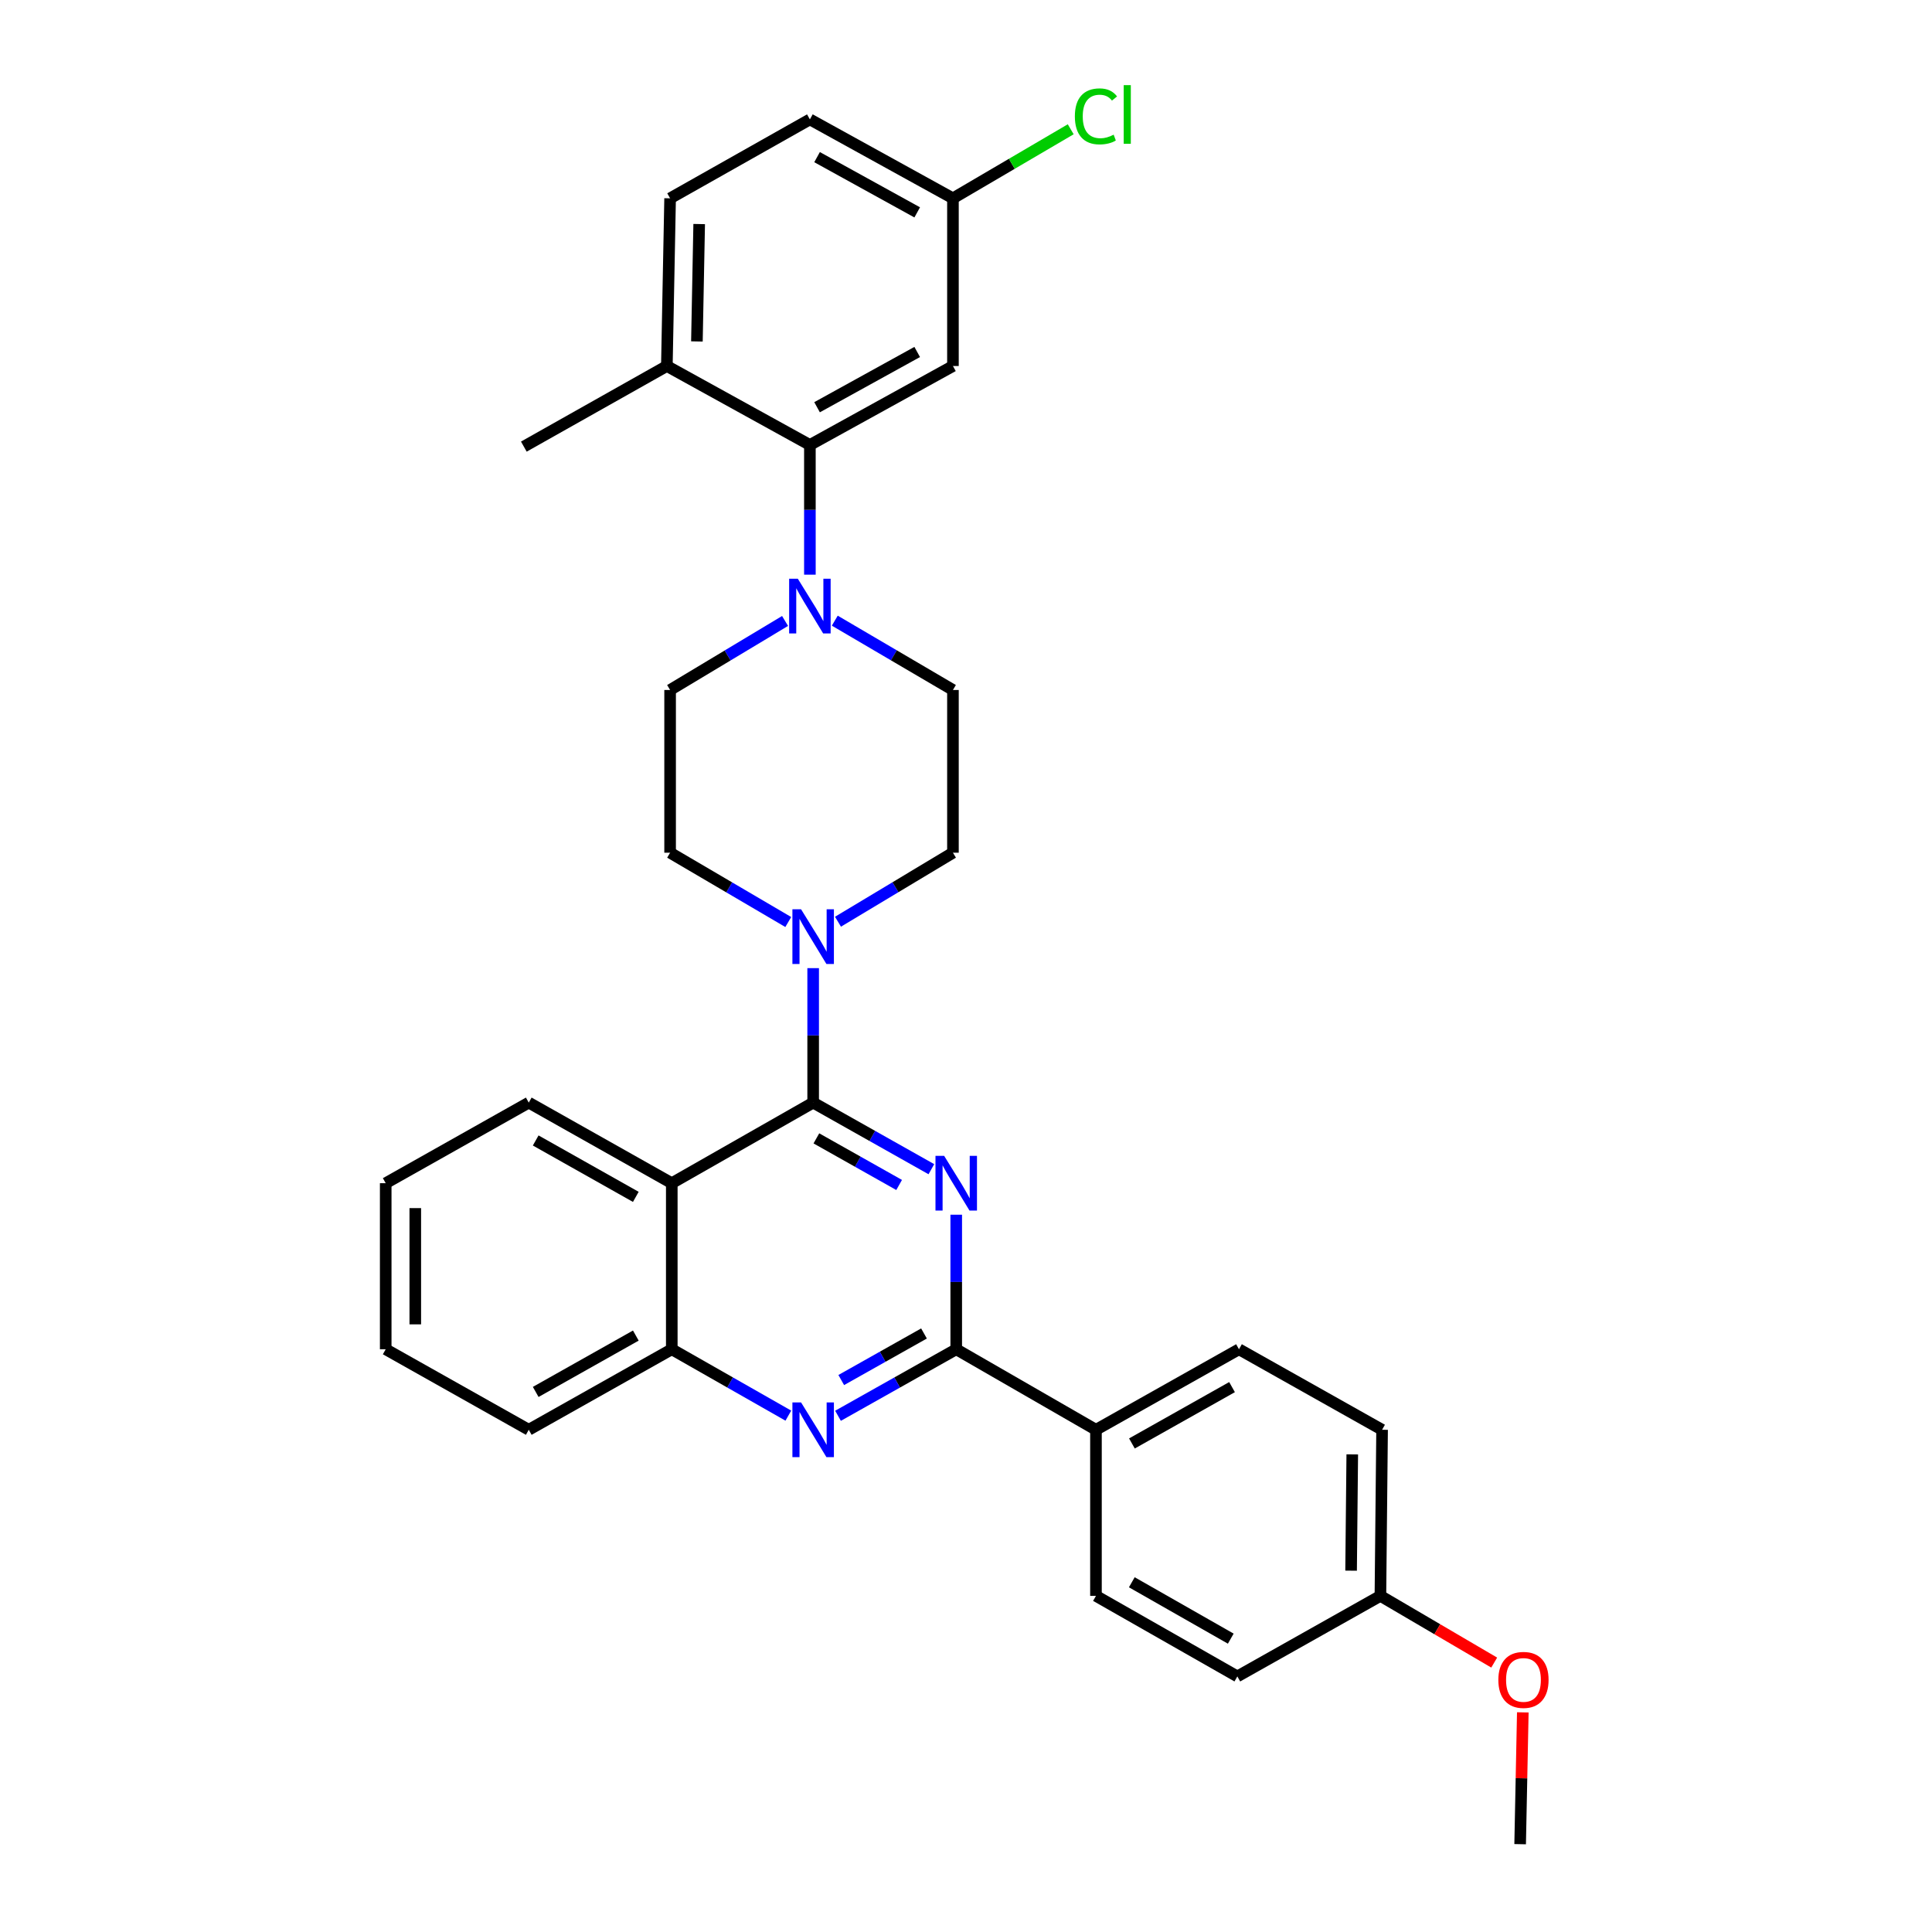 <?xml version='1.0' encoding='iso-8859-1'?>
<svg version='1.1' baseProfile='full'
              xmlns='http://www.w3.org/2000/svg'
                      xmlns:rdkit='http://www.rdkit.org/xml'
                      xmlns:xlink='http://www.w3.org/1999/xlink'
                  xml:space='preserve'
width='1000px' height='1000px' viewBox='0 0 1000 1000'>
<!-- END OF HEADER -->
<rect style='opacity:1.0;fill:#FFFFFF;stroke:none' width='1000' height='1000' x='0' y='0'> </rect>
<path class='bond-0' d='M 482.078,605.175 L 451.484,587.944' style='fill:none;fill-rule:evenodd;stroke:#0000FF;stroke-width:6px;stroke-linecap:butt;stroke-linejoin:miter;stroke-opacity:1' />
<path class='bond-0' d='M 451.484,587.944 L 420.89,570.713' style='fill:none;fill-rule:evenodd;stroke:#000000;stroke-width:6px;stroke-linecap:butt;stroke-linejoin:miter;stroke-opacity:1' />
<path class='bond-0' d='M 465.389,613.341 L 443.973,601.28' style='fill:none;fill-rule:evenodd;stroke:#0000FF;stroke-width:6px;stroke-linecap:butt;stroke-linejoin:miter;stroke-opacity:1' />
<path class='bond-0' d='M 443.973,601.28 L 422.558,589.218' style='fill:none;fill-rule:evenodd;stroke:#000000;stroke-width:6px;stroke-linecap:butt;stroke-linejoin:miter;stroke-opacity:1' />
<path class='bond-1' d='M 494.943,628.729 L 494.943,663.553' style='fill:none;fill-rule:evenodd;stroke:#0000FF;stroke-width:6px;stroke-linecap:butt;stroke-linejoin:miter;stroke-opacity:1' />
<path class='bond-1' d='M 494.943,663.553 L 494.943,698.377' style='fill:none;fill-rule:evenodd;stroke:#000000;stroke-width:6px;stroke-linecap:butt;stroke-linejoin:miter;stroke-opacity:1' />
<path class='bond-2' d='M 420.89,570.713 L 347.714,612.42' style='fill:none;fill-rule:evenodd;stroke:#000000;stroke-width:6px;stroke-linecap:butt;stroke-linejoin:miter;stroke-opacity:1' />
<path class='bond-4' d='M 420.89,570.713 L 420.89,535.91' style='fill:none;fill-rule:evenodd;stroke:#000000;stroke-width:6px;stroke-linecap:butt;stroke-linejoin:miter;stroke-opacity:1' />
<path class='bond-4' d='M 420.89,535.91 L 420.89,501.107' style='fill:none;fill-rule:evenodd;stroke:#0000FF;stroke-width:6px;stroke-linecap:butt;stroke-linejoin:miter;stroke-opacity:1' />
<path class='bond-3' d='M 494.943,698.377 L 464.349,715.593' style='fill:none;fill-rule:evenodd;stroke:#000000;stroke-width:6px;stroke-linecap:butt;stroke-linejoin:miter;stroke-opacity:1' />
<path class='bond-3' d='M 464.349,715.593 L 433.755,732.81' style='fill:none;fill-rule:evenodd;stroke:#0000FF;stroke-width:6px;stroke-linecap:butt;stroke-linejoin:miter;stroke-opacity:1' />
<path class='bond-3' d='M 478.258,690.203 L 456.842,702.255' style='fill:none;fill-rule:evenodd;stroke:#000000;stroke-width:6px;stroke-linecap:butt;stroke-linejoin:miter;stroke-opacity:1' />
<path class='bond-3' d='M 456.842,702.255 L 435.427,714.307' style='fill:none;fill-rule:evenodd;stroke:#0000FF;stroke-width:6px;stroke-linecap:butt;stroke-linejoin:miter;stroke-opacity:1' />
<path class='bond-9' d='M 494.943,698.377 L 567.269,740.05' style='fill:none;fill-rule:evenodd;stroke:#000000;stroke-width:6px;stroke-linecap:butt;stroke-linejoin:miter;stroke-opacity:1' />
<path class='bond-23' d='M 347.714,612.42 L 273.687,570.713' style='fill:none;fill-rule:evenodd;stroke:#000000;stroke-width:6px;stroke-linecap:butt;stroke-linejoin:miter;stroke-opacity:1' />
<path class='bond-23' d='M 329.097,619.499 L 277.278,590.304' style='fill:none;fill-rule:evenodd;stroke:#000000;stroke-width:6px;stroke-linecap:butt;stroke-linejoin:miter;stroke-opacity:1' />
<path class='bond-31' d='M 347.714,612.42 L 347.714,698.377' style='fill:none;fill-rule:evenodd;stroke:#000000;stroke-width:6px;stroke-linecap:butt;stroke-linejoin:miter;stroke-opacity:1' />
<path class='bond-7' d='M 408.045,732.734 L 377.879,715.556' style='fill:none;fill-rule:evenodd;stroke:#0000FF;stroke-width:6px;stroke-linecap:butt;stroke-linejoin:miter;stroke-opacity:1' />
<path class='bond-7' d='M 377.879,715.556 L 347.714,698.377' style='fill:none;fill-rule:evenodd;stroke:#000000;stroke-width:6px;stroke-linecap:butt;stroke-linejoin:miter;stroke-opacity:1' />
<path class='bond-11' d='M 433.74,477.084 L 463.491,459.221' style='fill:none;fill-rule:evenodd;stroke:#0000FF;stroke-width:6px;stroke-linecap:butt;stroke-linejoin:miter;stroke-opacity:1' />
<path class='bond-11' d='M 463.491,459.221 L 493.242,441.358' style='fill:none;fill-rule:evenodd;stroke:#000000;stroke-width:6px;stroke-linecap:butt;stroke-linejoin:miter;stroke-opacity:1' />
<path class='bond-12' d='M 408.004,477.239 L 377.425,459.298' style='fill:none;fill-rule:evenodd;stroke:#0000FF;stroke-width:6px;stroke-linecap:butt;stroke-linejoin:miter;stroke-opacity:1' />
<path class='bond-12' d='M 377.425,459.298 L 346.846,441.358' style='fill:none;fill-rule:evenodd;stroke:#000000;stroke-width:6px;stroke-linecap:butt;stroke-linejoin:miter;stroke-opacity:1' />
<path class='bond-5' d='M 406.348,321.409 L 376.597,339.273' style='fill:none;fill-rule:evenodd;stroke:#0000FF;stroke-width:6px;stroke-linecap:butt;stroke-linejoin:miter;stroke-opacity:1' />
<path class='bond-5' d='M 376.597,339.273 L 346.846,357.136' style='fill:none;fill-rule:evenodd;stroke:#000000;stroke-width:6px;stroke-linecap:butt;stroke-linejoin:miter;stroke-opacity:1' />
<path class='bond-6' d='M 419.198,297.45 L 419.198,263.882' style='fill:none;fill-rule:evenodd;stroke:#0000FF;stroke-width:6px;stroke-linecap:butt;stroke-linejoin:miter;stroke-opacity:1' />
<path class='bond-6' d='M 419.198,263.882 L 419.198,230.314' style='fill:none;fill-rule:evenodd;stroke:#000000;stroke-width:6px;stroke-linecap:butt;stroke-linejoin:miter;stroke-opacity:1' />
<path class='bond-33' d='M 432.084,321.254 L 462.663,339.195' style='fill:none;fill-rule:evenodd;stroke:#0000FF;stroke-width:6px;stroke-linecap:butt;stroke-linejoin:miter;stroke-opacity:1' />
<path class='bond-33' d='M 462.663,339.195 L 493.242,357.136' style='fill:none;fill-rule:evenodd;stroke:#000000;stroke-width:6px;stroke-linecap:butt;stroke-linejoin:miter;stroke-opacity:1' />
<path class='bond-8' d='M 419.198,230.314 L 493.242,189.449' style='fill:none;fill-rule:evenodd;stroke:#000000;stroke-width:6px;stroke-linecap:butt;stroke-linejoin:miter;stroke-opacity:1' />
<path class='bond-8' d='M 422.909,210.784 L 474.74,182.179' style='fill:none;fill-rule:evenodd;stroke:#000000;stroke-width:6px;stroke-linecap:butt;stroke-linejoin:miter;stroke-opacity:1' />
<path class='bond-10' d='M 419.198,230.314 L 345.163,189.449' style='fill:none;fill-rule:evenodd;stroke:#000000;stroke-width:6px;stroke-linecap:butt;stroke-linejoin:miter;stroke-opacity:1' />
<path class='bond-26' d='M 347.714,698.377 L 273.687,740.05' style='fill:none;fill-rule:evenodd;stroke:#000000;stroke-width:6px;stroke-linecap:butt;stroke-linejoin:miter;stroke-opacity:1' />
<path class='bond-26' d='M 329.102,691.29 L 277.283,720.462' style='fill:none;fill-rule:evenodd;stroke:#000000;stroke-width:6px;stroke-linecap:butt;stroke-linejoin:miter;stroke-opacity:1' />
<path class='bond-18' d='M 493.242,189.449 L 493.242,102.651' style='fill:none;fill-rule:evenodd;stroke:#000000;stroke-width:6px;stroke-linecap:butt;stroke-linejoin:miter;stroke-opacity:1' />
<path class='bond-15' d='M 567.269,740.05 L 641.296,698.377' style='fill:none;fill-rule:evenodd;stroke:#000000;stroke-width:6px;stroke-linecap:butt;stroke-linejoin:miter;stroke-opacity:1' />
<path class='bond-15' d='M 585.881,747.136 L 637.7,717.965' style='fill:none;fill-rule:evenodd;stroke:#000000;stroke-width:6px;stroke-linecap:butt;stroke-linejoin:miter;stroke-opacity:1' />
<path class='bond-16' d='M 567.269,740.05 L 567.269,826.023' style='fill:none;fill-rule:evenodd;stroke:#000000;stroke-width:6px;stroke-linecap:butt;stroke-linejoin:miter;stroke-opacity:1' />
<path class='bond-17' d='M 345.163,189.449 L 346.846,102.651' style='fill:none;fill-rule:evenodd;stroke:#000000;stroke-width:6px;stroke-linecap:butt;stroke-linejoin:miter;stroke-opacity:1' />
<path class='bond-17' d='M 360.718,176.726 L 361.896,115.967' style='fill:none;fill-rule:evenodd;stroke:#000000;stroke-width:6px;stroke-linecap:butt;stroke-linejoin:miter;stroke-opacity:1' />
<path class='bond-27' d='M 345.163,189.449 L 271.136,231.164' style='fill:none;fill-rule:evenodd;stroke:#000000;stroke-width:6px;stroke-linecap:butt;stroke-linejoin:miter;stroke-opacity:1' />
<path class='bond-13' d='M 493.242,441.358 L 493.242,357.136' style='fill:none;fill-rule:evenodd;stroke:#000000;stroke-width:6px;stroke-linecap:butt;stroke-linejoin:miter;stroke-opacity:1' />
<path class='bond-14' d='M 346.846,441.358 L 346.846,357.136' style='fill:none;fill-rule:evenodd;stroke:#000000;stroke-width:6px;stroke-linecap:butt;stroke-linejoin:miter;stroke-opacity:1' />
<path class='bond-21' d='M 641.296,698.377 L 715.365,740.05' style='fill:none;fill-rule:evenodd;stroke:#000000;stroke-width:6px;stroke-linecap:butt;stroke-linejoin:miter;stroke-opacity:1' />
<path class='bond-22' d='M 567.269,826.023 L 640.445,867.713' style='fill:none;fill-rule:evenodd;stroke:#000000;stroke-width:6px;stroke-linecap:butt;stroke-linejoin:miter;stroke-opacity:1' />
<path class='bond-22' d='M 585.822,818.978 L 637.045,848.161' style='fill:none;fill-rule:evenodd;stroke:#000000;stroke-width:6px;stroke-linecap:butt;stroke-linejoin:miter;stroke-opacity:1' />
<path class='bond-20' d='M 346.846,102.651 L 419.198,61.802' style='fill:none;fill-rule:evenodd;stroke:#000000;stroke-width:6px;stroke-linecap:butt;stroke-linejoin:miter;stroke-opacity:1' />
<path class='bond-24' d='M 493.242,102.651 L 523.723,84.781' style='fill:none;fill-rule:evenodd;stroke:#000000;stroke-width:6px;stroke-linecap:butt;stroke-linejoin:miter;stroke-opacity:1' />
<path class='bond-24' d='M 523.723,84.781 L 554.203,66.911' style='fill:none;fill-rule:evenodd;stroke:#00CC00;stroke-width:6px;stroke-linecap:butt;stroke-linejoin:miter;stroke-opacity:1' />
<path class='bond-35' d='M 493.242,102.651 L 419.198,61.802' style='fill:none;fill-rule:evenodd;stroke:#000000;stroke-width:6px;stroke-linecap:butt;stroke-linejoin:miter;stroke-opacity:1' />
<path class='bond-35' d='M 474.742,109.925 L 422.912,81.331' style='fill:none;fill-rule:evenodd;stroke:#000000;stroke-width:6px;stroke-linecap:butt;stroke-linejoin:miter;stroke-opacity:1' />
<path class='bond-19' d='M 714.498,826.023 L 640.445,867.713' style='fill:none;fill-rule:evenodd;stroke:#000000;stroke-width:6px;stroke-linecap:butt;stroke-linejoin:miter;stroke-opacity:1' />
<path class='bond-25' d='M 714.498,826.023 L 743.947,843.287' style='fill:none;fill-rule:evenodd;stroke:#000000;stroke-width:6px;stroke-linecap:butt;stroke-linejoin:miter;stroke-opacity:1' />
<path class='bond-25' d='M 743.947,843.287 L 773.396,860.552' style='fill:none;fill-rule:evenodd;stroke:#FF0000;stroke-width:6px;stroke-linecap:butt;stroke-linejoin:miter;stroke-opacity:1' />
<path class='bond-32' d='M 714.498,826.023 L 715.365,740.05' style='fill:none;fill-rule:evenodd;stroke:#000000;stroke-width:6px;stroke-linecap:butt;stroke-linejoin:miter;stroke-opacity:1' />
<path class='bond-32' d='M 699.323,812.973 L 699.93,752.791' style='fill:none;fill-rule:evenodd;stroke:#000000;stroke-width:6px;stroke-linecap:butt;stroke-linejoin:miter;stroke-opacity:1' />
<path class='bond-29' d='M 273.687,570.713 L 199.643,612.42' style='fill:none;fill-rule:evenodd;stroke:#000000;stroke-width:6px;stroke-linecap:butt;stroke-linejoin:miter;stroke-opacity:1' />
<path class='bond-28' d='M 788.201,886.319 L 787.512,920.432' style='fill:none;fill-rule:evenodd;stroke:#FF0000;stroke-width:6px;stroke-linecap:butt;stroke-linejoin:miter;stroke-opacity:1' />
<path class='bond-28' d='M 787.512,920.432 L 786.824,954.545' style='fill:none;fill-rule:evenodd;stroke:#000000;stroke-width:6px;stroke-linecap:butt;stroke-linejoin:miter;stroke-opacity:1' />
<path class='bond-30' d='M 273.687,740.05 L 199.643,698.377' style='fill:none;fill-rule:evenodd;stroke:#000000;stroke-width:6px;stroke-linecap:butt;stroke-linejoin:miter;stroke-opacity:1' />
<path class='bond-34' d='M 199.643,612.42 L 199.643,698.377' style='fill:none;fill-rule:evenodd;stroke:#000000;stroke-width:6px;stroke-linecap:butt;stroke-linejoin:miter;stroke-opacity:1' />
<path class='bond-34' d='M 214.948,625.314 L 214.948,685.483' style='fill:none;fill-rule:evenodd;stroke:#000000;stroke-width:6px;stroke-linecap:butt;stroke-linejoin:miter;stroke-opacity:1' />
<path  class='atom-0' d='M 488.683 598.26
L 497.963 613.26
Q 498.883 614.74, 500.363 617.42
Q 501.843 620.1, 501.923 620.26
L 501.923 598.26
L 505.683 598.26
L 505.683 626.58
L 501.803 626.58
L 491.843 610.18
Q 490.683 608.26, 489.443 606.06
Q 488.243 603.86, 487.883 603.18
L 487.883 626.58
L 484.203 626.58
L 484.203 598.26
L 488.683 598.26
' fill='#0000FF'/>
<path  class='atom-4' d='M 414.63 725.89
L 423.91 740.89
Q 424.83 742.37, 426.31 745.05
Q 427.79 747.73, 427.87 747.89
L 427.87 725.89
L 431.63 725.89
L 431.63 754.21
L 427.75 754.21
L 417.79 737.81
Q 416.63 735.89, 415.39 733.69
Q 414.19 731.49, 413.83 730.81
L 413.83 754.21
L 410.15 754.21
L 410.15 725.89
L 414.63 725.89
' fill='#0000FF'/>
<path  class='atom-5' d='M 414.63 470.639
L 423.91 485.639
Q 424.83 487.119, 426.31 489.799
Q 427.79 492.479, 427.87 492.639
L 427.87 470.639
L 431.63 470.639
L 431.63 498.959
L 427.75 498.959
L 417.79 482.559
Q 416.63 480.639, 415.39 478.439
Q 414.19 476.239, 413.83 475.559
L 413.83 498.959
L 410.15 498.959
L 410.15 470.639
L 414.63 470.639
' fill='#0000FF'/>
<path  class='atom-6' d='M 412.938 299.534
L 422.218 314.534
Q 423.138 316.014, 424.618 318.694
Q 426.098 321.374, 426.178 321.534
L 426.178 299.534
L 429.938 299.534
L 429.938 327.854
L 426.058 327.854
L 416.098 311.454
Q 414.938 309.534, 413.698 307.334
Q 412.498 305.134, 412.138 304.454
L 412.138 327.854
L 408.458 327.854
L 408.458 299.534
L 412.938 299.534
' fill='#0000FF'/>
<path  class='atom-25' d='M 556.349 60.231
Q 556.349 53.191, 559.629 49.511
Q 562.949 45.791, 569.229 45.791
Q 575.069 45.791, 578.189 49.911
L 575.549 52.071
Q 573.269 49.071, 569.229 49.071
Q 564.949 49.071, 562.669 51.951
Q 560.429 54.791, 560.429 60.231
Q 560.429 65.831, 562.749 68.711
Q 565.109 71.591, 569.669 71.591
Q 572.789 71.591, 576.429 69.711
L 577.549 72.711
Q 576.069 73.671, 573.829 74.231
Q 571.589 74.791, 569.109 74.791
Q 562.949 74.791, 559.629 71.031
Q 556.349 67.271, 556.349 60.231
' fill='#00CC00'/>
<path  class='atom-25' d='M 581.629 44.071
L 585.309 44.071
L 585.309 74.431
L 581.629 74.431
L 581.629 44.071
' fill='#00CC00'/>
<path  class='atom-26' d='M 775.541 869.511
Q 775.541 862.711, 778.901 858.911
Q 782.261 855.111, 788.541 855.111
Q 794.821 855.111, 798.181 858.911
Q 801.541 862.711, 801.541 869.511
Q 801.541 876.391, 798.141 880.311
Q 794.741 884.191, 788.541 884.191
Q 782.301 884.191, 778.901 880.311
Q 775.541 876.431, 775.541 869.511
M 788.541 880.991
Q 792.861 880.991, 795.181 878.111
Q 797.541 875.191, 797.541 869.511
Q 797.541 863.951, 795.181 861.151
Q 792.861 858.311, 788.541 858.311
Q 784.221 858.311, 781.861 861.111
Q 779.541 863.911, 779.541 869.511
Q 779.541 875.231, 781.861 878.111
Q 784.221 880.991, 788.541 880.991
' fill='#FF0000'/>
</svg>
